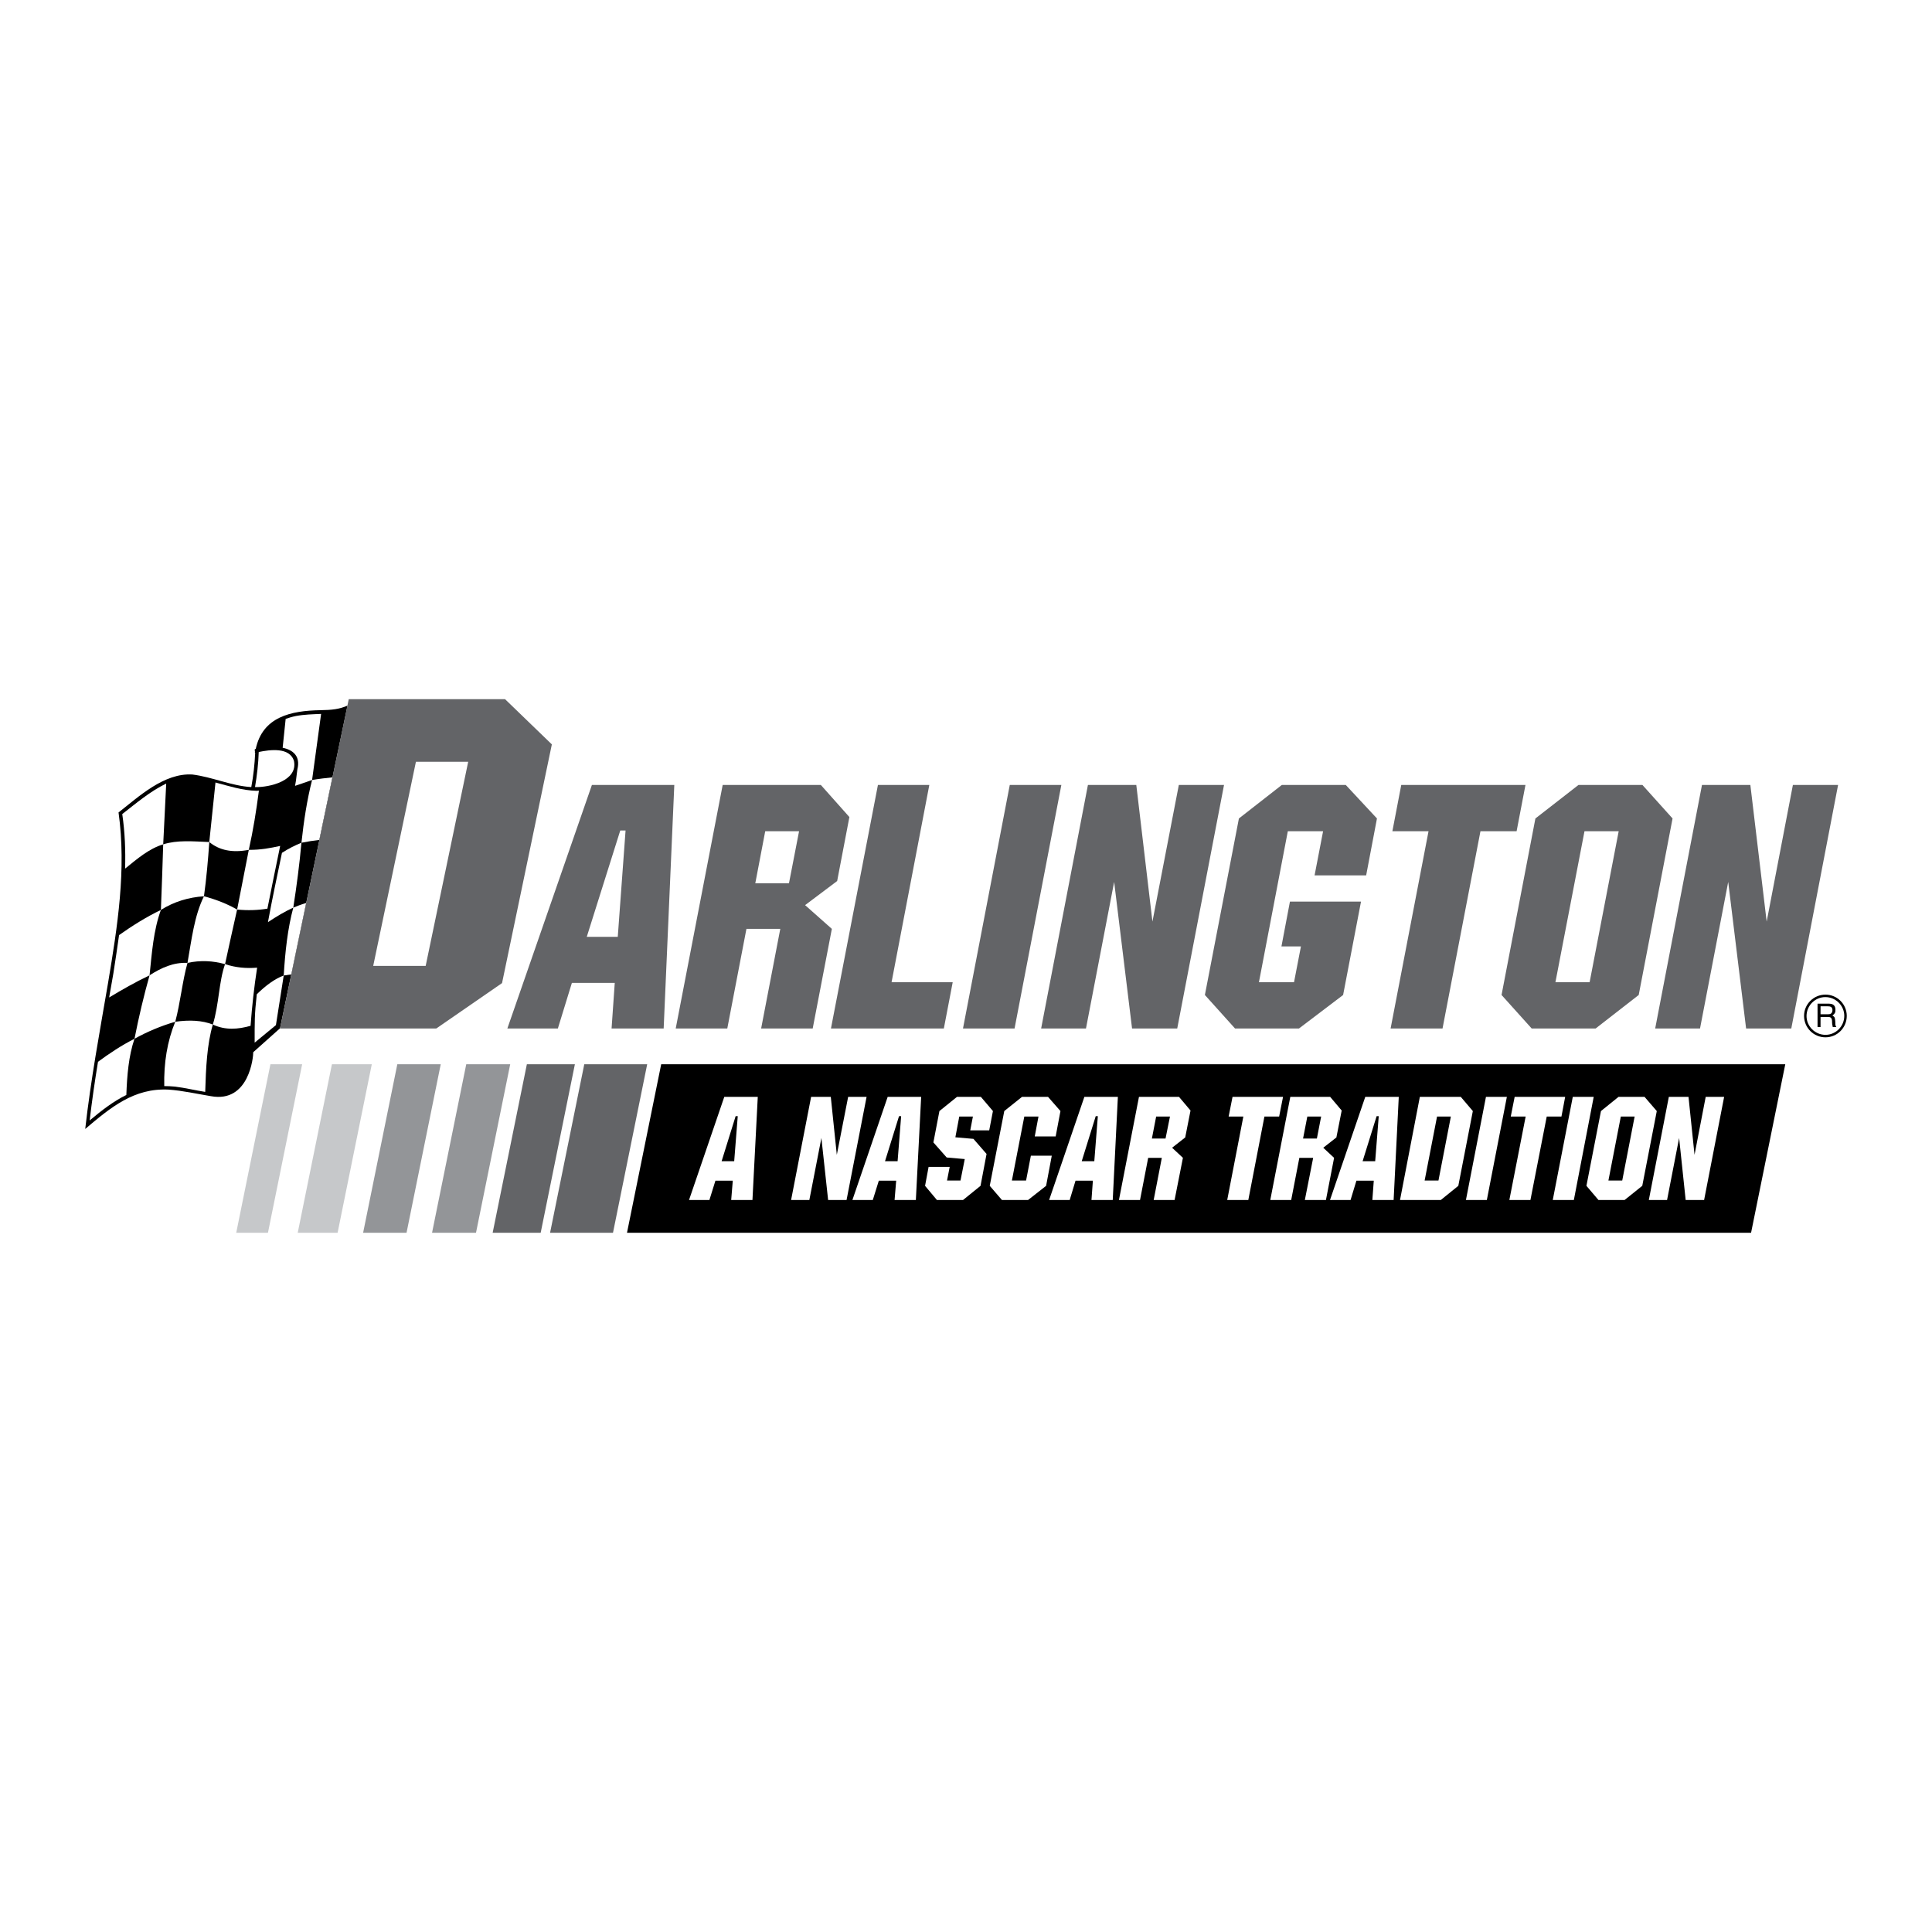 <?xml version="1.0" encoding="utf-8"?>
<!-- Generator: Adobe Illustrator 13.0.0, SVG Export Plug-In . SVG Version: 6.00 Build 14948)  -->
<!DOCTYPE svg PUBLIC "-//W3C//DTD SVG 1.0//EN" "http://www.w3.org/TR/2001/REC-SVG-20010904/DTD/svg10.dtd">
<svg version="1.0" id="Layer_1" xmlns="http://www.w3.org/2000/svg" xmlns:xlink="http://www.w3.org/1999/xlink" x="0px" y="0px"
	 width="192.756px" height="192.756px" viewBox="0 0 192.756 192.756" enable-background="new 0 0 192.756 192.756"
	 xml:space="preserve">
<g>
	<polygon fill-rule="evenodd" clip-rule="evenodd" fill="#FFFFFF" points="0,0 192.756,0 192.756,192.756 0,192.756 0,0 	"/>
	<path fill-rule="evenodd" clip-rule="evenodd" d="M27.917,102.611h0.018l6.737-32.215c-0.831,0.371-1.591,0.442-2.723,0.459
		c-2.917,0.053-5.746,0.654-6.436,3.872c-0.195,0-0.036,0.177-0.088,0.372h0.035c-0.053,1.149-0.177,2.298-0.389,3.43
		c-1.999-0.124-3.89-1.008-5.871-1.255c-2.828-0.177-5.357,2.21-7.373,3.784c0.795,5.71-0.106,11.369-1.043,16.991
		c-0.831,4.863-1.732,9.689-2.281,14.586c2.529-2.139,4.862-4.102,8.328-3.924c1.415,0.105,2.812,0.424,4.208,0.654
		c3.837,0.707,4.244-3.979,4.226-4.385L27.917,102.611L27.917,102.611z"/>
	<path fill-rule="evenodd" clip-rule="evenodd" fill="#FFFFFF" d="M20.474,108.939c0.071-2.387,0.177-4.738,0.76-6.719
		c1.256,0.584,2.511,0.479,3.766,0.125c0.142-1.945,0.354-3.873,0.654-5.8c-1.079,0.088-2.139,0-3.2-0.354
		c0.389-1.821,0.796-3.625,1.203-5.446c1.061,0.106,2.069,0.07,3.023-0.088c0.406-2.086,0.849-4.173,1.273-6.259
		c-0.973,0.212-1.963,0.407-3.13,0.389c0.442-1.98,0.743-3.872,1.008-5.905c-0.071,0-0.142,0.018-0.23,0.018
		c-1.415-0.035-2.776-0.478-4.102-0.831l-0.619,5.941c-1.68-0.071-3.201-0.212-4.597,0.23l0.3-6.065
		c-1.609,0.778-2.97,1.945-4.385,3.042c0.265,1.821,0.336,3.625,0.283,5.446c1.202-0.973,2.387-1.998,3.802-2.422
		c-0.071,2.192-0.142,4.367-0.23,6.542c-1.468,0.708-2.847,1.574-4.173,2.511c-0.177,1.273-0.371,2.546-0.565,3.801
		c-0.142,0.795-0.283,1.609-0.424,2.422c1.291-0.777,2.617-1.537,4.031-2.209c-0.583,2.068-1.079,4.172-1.503,6.33
		c-1.291,0.654-2.493,1.449-3.642,2.299c-0.319,1.943-0.602,3.889-0.832,5.852c1.238-1.043,2.405-1.928,3.66-2.547
		c0.071-1.963,0.23-3.889,0.813-5.604c1.308-0.725,2.67-1.291,4.066-1.697c-0.796,1.943-1.149,4.102-1.096,6.418
		c0.354,0,0.708,0.018,1.079,0.053C18.458,108.533,19.466,108.781,20.474,108.939L20.474,108.939z"/>
	<path fill-rule="evenodd" clip-rule="evenodd" fill="#FFFFFF" d="M31.86,83.798l1.309-6.241c-0.672,0.071-1.344,0.142-2.033,0.265
		c0.3-2.192,0.601-4.402,0.901-6.595c-0.831,0.035-1.679,0.053-2.528,0.212c-0.354,0.071-0.689,0.177-1.008,0.283l-0.3,2.882
		c1.025,0.212,1.803,0.831,1.467,2.157l-0.142,1.131c-0.035,0.159-0.053,0.336-0.088,0.513c0.566-0.194,1.132-0.389,1.698-0.583
		c-0.513,2.016-0.831,4.12-1.061,6.259c-0.619,0.248-1.326,0.601-1.945,1.008c-0.477,2.298-0.973,4.597-1.396,6.913
		c0.831-0.548,1.679-1.061,2.528-1.45c-0.566,2.104-0.813,4.42-0.955,6.772c-0.902,0.336-1.804,1.008-2.688,1.873
		c-0.23,2.051-0.212,2.777-0.212,4.828l2.122-1.75l0.778-4.951l0.76-0.106l1.485-7.125c-0.442,0.124-0.867,0.283-1.291,0.459
		c0.336-2.157,0.619-4.314,0.813-6.471C30.676,83.958,31.277,83.869,31.86,83.798L31.86,83.798z"/>
	<path fill-rule="evenodd" clip-rule="evenodd" fill="#FFFFFF" d="M25.814,75.028c-0.036,1.167-0.177,2.352-0.371,3.501
		c1.449,0.035,4.278-0.619,3.889-2.599C28.908,74.516,26.91,74.798,25.814,75.028L25.814,75.028z"/>
	<polygon fill-rule="evenodd" clip-rule="evenodd" fill="#636467" points="27.935,102.611 43.53,102.611 50.089,98.084 
		55.058,74.268 50.39,69.759 34.795,69.759 27.935,102.611 	"/>
	<polygon fill-rule="evenodd" clip-rule="evenodd" fill="#FFFFFF" points="37.235,96.369 41.497,76 46.712,76 42.469,96.369 
		37.235,96.369 	"/>
	<polygon fill-rule="evenodd" clip-rule="evenodd" fill="#636467" points="50.62,102.611 55.659,102.611 57.056,98.066 
		61.334,98.066 61.017,102.611 66.214,102.611 67.275,78.317 59.054,78.317 50.62,102.611 	"/>
	<polygon fill-rule="evenodd" clip-rule="evenodd" fill="#FFFFFF" points="58.541,93.47 61.883,82.861 62.413,82.861 61.635,93.47 
		58.541,93.47 	"/>
	<polygon fill-rule="evenodd" clip-rule="evenodd" fill="#636467" points="67.417,102.611 72.562,102.611 74.472,92.674 
		77.849,92.674 75.939,102.611 81.084,102.611 82.994,92.674 80.324,90.305 83.524,87.9 84.744,81.517 81.897,78.317 72.102,78.317 
		67.417,102.611 	"/>
	<polygon fill-rule="evenodd" clip-rule="evenodd" fill="#FFFFFF" points="78.715,88.13 75.355,88.13 76.346,82.932 79.723,82.932 
		78.715,88.13 	"/>
	<polygon fill-rule="evenodd" clip-rule="evenodd" fill="#636467" points="82.905,102.611 94.168,102.611 95.052,97.996 
		88.952,97.996 92.718,78.317 87.591,78.317 82.905,102.611 	"/>
	<polygon fill-rule="evenodd" clip-rule="evenodd" fill="#636467" points="96.078,102.611 101.223,102.611 105.891,78.317 
		100.745,78.317 96.078,102.611 	"/>
	<polygon fill-rule="evenodd" clip-rule="evenodd" fill="#636467" points="103.875,102.611 108.348,102.611 111.159,87.988 
		112.945,102.611 117.453,102.611 122.121,78.317 117.612,78.317 114.979,91.949 113.369,78.317 108.542,78.317 103.875,102.611 	
		"/>
	<polygon fill-rule="evenodd" clip-rule="evenodd" fill="#636467" points="123.606,81.659 120.212,99.27 123.218,102.611 
		129.601,102.611 134.003,99.27 135.789,89.951 128.698,89.951 127.85,94.424 129.795,94.424 129.105,97.996 125.604,97.996 
		128.486,82.932 132.005,82.932 131.156,87.334 136.302,87.334 137.38,81.659 134.269,78.317 127.886,78.317 123.606,81.659 	"/>
	<polygon fill-rule="evenodd" clip-rule="evenodd" fill="#636467" points="138.741,102.611 143.922,102.611 147.705,82.932 
		151.312,82.932 152.196,78.317 139.803,78.317 138.918,82.932 142.525,82.932 138.741,102.611 	"/>
	<polygon fill-rule="evenodd" clip-rule="evenodd" fill="#636467" points="149.81,99.27 152.815,102.611 159.198,102.611 
		163.495,99.27 166.872,81.659 163.866,78.317 157.483,78.317 153.187,81.659 149.81,99.27 	"/>
	<polygon fill-rule="evenodd" clip-rule="evenodd" fill="#FFFFFF" points="155.185,97.996 158.085,82.932 161.497,82.932 
		158.597,97.996 155.185,97.996 	"/>
	<polygon fill-rule="evenodd" clip-rule="evenodd" fill="#636467" points="165.139,102.611 169.612,102.611 172.424,87.988 
		174.209,102.611 178.718,102.611 183.386,78.317 178.877,78.317 176.261,91.949 174.634,78.317 169.807,78.317 165.139,102.611 	
		"/>
	<polygon fill-rule="evenodd" clip-rule="evenodd" points="62.555,122.996 174.704,122.996 178.117,106.182 65.967,106.182 
		62.555,122.996 	"/>
	<polygon fill-rule="evenodd" clip-rule="evenodd" fill="#636467" points="61.158,122.996 54.881,122.996 58.293,106.182 
		64.57,106.182 61.158,122.996 	"/>
	<polygon fill-rule="evenodd" clip-rule="evenodd" fill="#636467" points="53.944,122.996 49.152,122.996 52.565,106.182 
		57.356,106.182 53.944,122.996 	"/>
	<polygon fill-rule="evenodd" clip-rule="evenodd" fill="#939598" points="47.49,122.996 43.105,122.996 46.518,106.182 
		50.903,106.182 47.49,122.996 	"/>
	<polygon fill-rule="evenodd" clip-rule="evenodd" fill="#939598" points="40.56,122.996 36.228,122.996 39.64,106.182 
		43.972,106.182 40.56,122.996 	"/>
	<polygon fill-rule="evenodd" clip-rule="evenodd" fill="#C6C8CA" points="26.733,122.996 30.146,106.182 26.98,106.182 
		23.568,122.996 26.733,122.996 	"/>
	<polygon fill-rule="evenodd" clip-rule="evenodd" fill="#C6C8CA" points="33.116,106.182 29.704,122.996 33.682,122.996 
		37.094,106.182 33.116,106.182 	"/>
	<path fill-rule="evenodd" clip-rule="evenodd" d="M184.252,101.355c0-1.168-0.955-2.121-2.122-2.121
		c-1.185,0-2.139,0.953-2.139,2.121c0,1.184,0.954,2.139,2.139,2.139C183.297,103.494,184.252,102.539,184.252,101.355
		L184.252,101.355z"/>
	<path fill-rule="evenodd" clip-rule="evenodd" fill="#FFFFFF" d="M184.005,101.355c0,1.043-0.849,1.891-1.875,1.891
		c-1.043,0-1.892-0.848-1.892-1.873c0-1.043,0.849-1.893,1.874-1.893C183.156,99.48,184.005,100.33,184.005,101.355L184.005,101.355
		z"/>
	<path fill-rule="evenodd" clip-rule="evenodd" d="M181.335,102.469h0.301v-1.008h0.76c0.495,0,0.354,0.441,0.406,0.725l0.054,0.283
		h0.354c-0.124-0.193-0.089-0.248-0.105-0.566c-0.036-0.406-0.054-0.441-0.283-0.582c0.229-0.178,0.317-0.301,0.3-0.602
		c-0.017-0.531-0.371-0.584-0.742-0.584h-1.043V102.469L181.335,102.469z"/>
	<path fill-rule="evenodd" clip-rule="evenodd" fill="#FFFFFF" d="M182.378,100.4c0.194,0,0.478,0.035,0.442,0.441
		c-0.036,0.301-0.23,0.354-0.442,0.354h-0.742V100.4H182.378L182.378,100.4z"/>
	<path fill-rule="evenodd" clip-rule="evenodd" d="M20.35,89.42c-1.538,0.106-2.97,0.531-4.296,1.361
		c-0.743,2.034-0.902,4.297-1.132,6.525c1.185-0.761,2.404-1.309,3.784-1.238C19.113,93.77,19.378,91.383,20.35,89.42L20.35,89.42z"
		/>
	<path fill-rule="evenodd" clip-rule="evenodd" d="M18.706,96.068c1.308-0.283,2.546-0.212,3.748,0.124
		c-0.619,1.716-0.601,4.03-1.22,6.028c-1.061-0.424-2.333-0.477-3.748-0.281C17.999,100.029,18.193,97.889,18.706,96.068
		L18.706,96.068z"/>
	<path fill-rule="evenodd" clip-rule="evenodd" d="M24.823,84.788c-1.626,0.318-2.935,0.053-3.942-0.778
		c-0.124,1.804-0.283,3.607-0.531,5.41c1.255,0.336,2.352,0.778,3.307,1.326C24.045,88.767,24.435,86.786,24.823,84.788
		L24.823,84.788z"/>
	<polygon fill-rule="evenodd" clip-rule="evenodd" fill="#FFFFFF" points="164.503,119.727 166.323,119.727 167.526,113.537 
		168.18,119.727 170.019,119.727 172.017,109.436 170.178,109.436 169.064,115.217 168.463,109.436 166.5,109.436 164.503,119.727 	
		"/>
	<polygon fill-rule="evenodd" clip-rule="evenodd" fill="#FFFFFF" points="158.278,118.311 159.481,119.727 162.08,119.727 
		163.849,118.311 165.298,110.85 164.078,109.436 161.479,109.436 159.729,110.85 158.278,118.311 	"/>
	<polygon fill-rule="evenodd" clip-rule="evenodd" fill="#FFFFFF" points="154.919,119.727 157.023,119.727 159.004,109.436 
		156.917,109.436 154.919,119.727 	"/>
	<polygon fill-rule="evenodd" clip-rule="evenodd" fill="#FFFFFF" points="150.588,119.727 152.691,119.727 154.318,111.398 
		155.786,111.398 156.157,109.436 151.118,109.436 150.729,111.398 152.215,111.398 150.588,119.727 	"/>
	<polygon fill-rule="evenodd" clip-rule="evenodd" fill="#FFFFFF" points="146.256,119.727 148.342,119.727 150.34,109.436 
		148.254,109.436 146.256,119.727 	"/>
	<polygon fill-rule="evenodd" clip-rule="evenodd" fill="#FFFFFF" points="139.679,119.727 143.745,119.727 145.496,118.311 
		146.945,110.85 145.743,109.436 141.658,109.436 139.679,119.727 	"/>
	<polygon fill-rule="evenodd" clip-rule="evenodd" fill="#FFFFFF" points="132.694,119.727 134.745,119.727 135.329,117.799 
		137.062,117.799 136.92,119.727 139.042,119.727 139.555,109.436 136.213,109.436 132.694,119.727 	"/>
	<polygon fill-rule="evenodd" clip-rule="evenodd" fill="#FFFFFF" points="126.736,119.727 128.822,119.727 129.636,115.518 
		131.015,115.518 130.184,119.727 132.288,119.727 133.102,115.518 132.022,114.51 133.331,113.484 133.861,110.797 
		132.712,109.436 128.734,109.436 126.736,119.727 	"/>
	<polygon fill-rule="evenodd" clip-rule="evenodd" fill="#FFFFFF" points="122.439,119.727 124.544,119.727 126.152,111.398 
		127.62,111.398 128.009,109.436 122.97,109.436 122.581,111.398 124.049,111.398 122.439,119.727 	"/>
	<polygon fill-rule="evenodd" clip-rule="evenodd" fill="#FFFFFF" points="111.637,119.727 113.74,119.727 114.554,115.518 
		115.915,115.518 115.102,119.727 117.188,119.727 118.02,115.518 116.94,114.51 118.249,113.484 118.779,110.797 117.631,109.436 
		113.635,109.436 111.637,119.727 	"/>
	<polygon fill-rule="evenodd" clip-rule="evenodd" fill="#FFFFFF" points="104.67,119.727 106.722,119.727 107.305,117.799 
		109.037,117.799 108.896,119.727 111.018,119.727 111.53,109.436 108.188,109.436 104.67,119.727 	"/>
	<polygon fill-rule="evenodd" clip-rule="evenodd" fill="#FFFFFF" points="104.564,109.436 101.965,109.436 100.197,110.85 
		98.747,118.311 99.967,119.727 102.566,119.727 104.37,118.311 104.936,115.305 102.85,115.305 102.372,117.781 100.957,117.781 
		102.195,111.398 103.609,111.398 103.238,113.379 105.324,113.379 105.802,110.85 104.564,109.436 	"/>
	<polygon fill-rule="evenodd" clip-rule="evenodd" fill="#FFFFFF" points="92.647,116.42 92.294,118.311 93.479,119.727 
		96.078,119.727 97.828,118.311 98.429,115.129 97.121,113.625 95.317,113.467 95.706,111.398 97.067,111.398 96.802,112.777 
		98.694,112.777 99.065,110.85 97.863,109.436 95.476,109.436 93.726,110.85 93.125,113.979 94.451,115.482 96.254,115.641 
		95.83,117.781 94.486,117.781 94.751,116.42 92.647,116.42 	"/>
	<polygon fill-rule="evenodd" clip-rule="evenodd" fill="#FFFFFF" points="85.044,119.727 87.078,119.727 87.679,117.799 
		89.412,117.799 89.252,119.727 91.375,119.727 91.905,109.436 88.563,109.436 85.044,119.727 	"/>
	<polygon fill-rule="evenodd" clip-rule="evenodd" fill="#FFFFFF" points="78.927,119.727 80.748,119.727 81.951,113.537 
		82.622,119.727 84.461,119.727 86.459,109.436 84.62,109.436 83.489,115.217 82.888,109.436 80.925,109.436 78.927,119.727 	"/>
	<polygon fill-rule="evenodd" clip-rule="evenodd" fill="#FFFFFF" points="68.743,119.727 70.776,119.727 71.377,117.799 
		73.11,117.799 72.951,119.727 75.072,119.727 75.603,109.436 72.262,109.436 68.743,119.727 	"/>
	<polygon fill-rule="evenodd" clip-rule="evenodd" points="71.996,115.854 73.393,111.363 73.605,111.363 73.251,115.854 
		71.996,115.854 	"/>
	<polygon fill-rule="evenodd" clip-rule="evenodd" points="116.286,113.59 114.925,113.59 115.35,111.398 116.729,111.398 
		116.286,113.59 	"/>
	<polygon fill-rule="evenodd" clip-rule="evenodd" points="107.924,115.854 109.32,111.363 109.532,111.363 109.179,115.854 
		107.924,115.854 	"/>
	<polygon fill-rule="evenodd" clip-rule="evenodd" points="88.298,115.854 89.695,111.363 89.907,111.363 89.554,115.854 
		88.298,115.854 	"/>
	<polygon fill-rule="evenodd" clip-rule="evenodd" points="160.472,117.781 161.709,111.398 163.088,111.398 161.851,117.781 
		160.472,117.781 	"/>
	<polygon fill-rule="evenodd" clip-rule="evenodd" points="142.136,117.781 143.374,111.398 144.753,111.398 143.516,117.781 
		142.136,117.781 	"/>
	<polygon fill-rule="evenodd" clip-rule="evenodd" points="135.948,115.854 137.345,111.363 137.557,111.363 137.203,115.854 
		135.948,115.854 	"/>
	<polygon fill-rule="evenodd" clip-rule="evenodd" points="131.386,113.59 130.007,113.59 130.432,111.398 131.811,111.398 
		131.386,113.59 	"/>
</g>
</svg>
